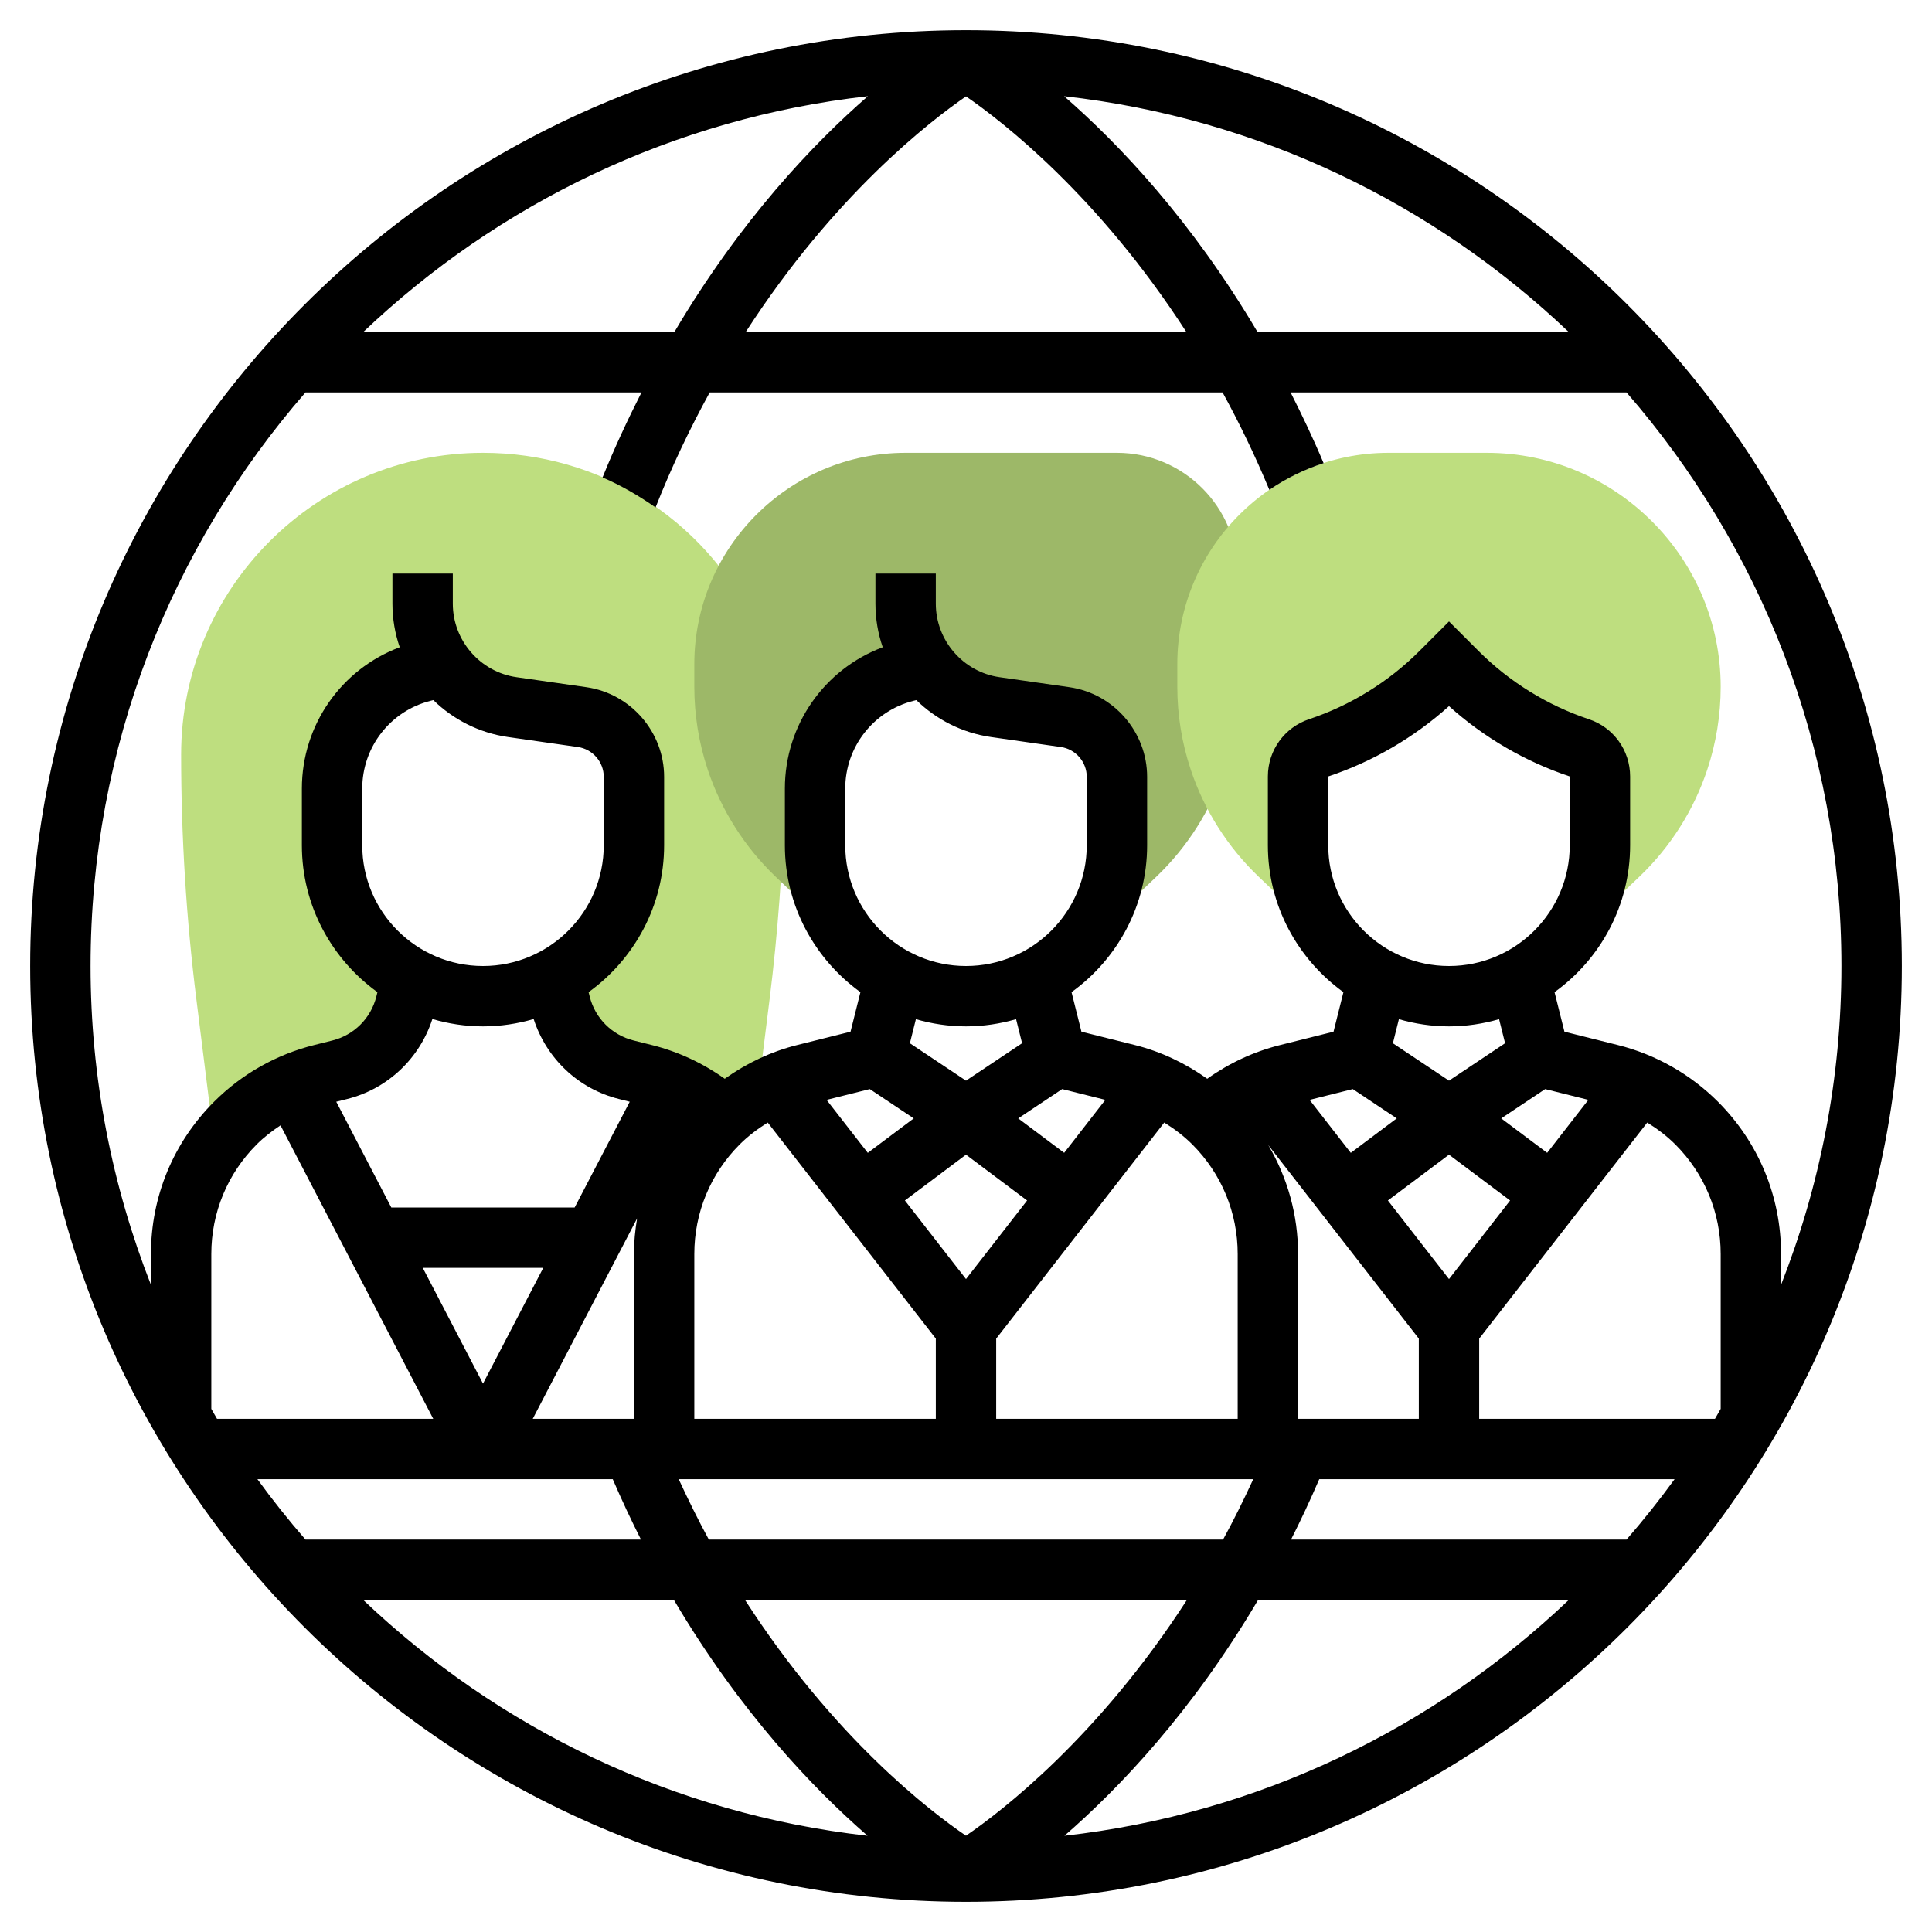 <?xml version="1.0" encoding="UTF-8"?>
<svg width="512px" height="512px" viewBox="0 0 512 512" version="1.1" xmlns="http://www.w3.org/2000/svg" xmlns:xlink="http://www.w3.org/1999/xlink">
    <!-- Generator: Sketch 64 (93537) - https://sketch.com -->
    <title>Outsourcing</title>
    <desc>Created with Sketch.</desc>
    <g id="Outsourcing" stroke="none" stroke-width="1" fill="none" fill-rule="evenodd">
        <g id="company" transform="translate(8, 8)" fill-rule="nonzero">
            <path d="M192.52,158.92 L191.8,156.688 C178.224,129.128 150.704,112 120,112 C75.888,112 40,147.888 40,192 C40,213.568 41.352,235.352 44.032,256.744 L48.936,296 L49.064,296 C50.656,293.752 52.408,291.592 54.384,289.616 C60.68,283.32 68.56,278.856 77.2,276.696 L82.032,275.488 C90.632,273.336 97.344,266.624 99.496,258.024 L101.176,251.296 L101.568,251.296 C88.808,244.616 80,231.408 80,216 L80,200.984 C80,186.296 89.992,173.504 104.24,169.936 L109.544,168.608 L109.488,168.368 C113.76,174.152 120.176,178.312 127.752,179.392 L146.256,182.032 C154.144,183.16 160,189.912 160,197.88 L160,216 C160,231.408 151.192,244.616 138.432,251.304 L138.824,251.304 L140.504,258.032 C142.656,266.632 149.368,273.344 157.968,275.496 L162.8,276.704 C170.696,278.68 177.96,282.576 183.96,288.04 L182.376,289.616 C185.504,286.488 189.032,283.808 192.848,281.64 L195.96,256.736 C198.128,239.368 199.44,221.688 199.848,204.184 L199.864,203.432 L192.52,158.92 Z" id="Path" fill="#BEDE7F"></path>
            <path d="M288,112 L232,112 C201.12,112 176,137.128 176,168 L176,174.016 C176,181.504 177.2,188.888 179.568,196 C183.144,206.736 189.376,216.536 197.576,224.36 L205.6,232 L211.376,232 C209.232,227.096 208,221.696 208,216 L208,200.984 C208,186.296 217.992,173.504 232.24,169.936 L237.544,168.608 L237.488,168.368 C241.76,174.152 248.176,178.312 255.752,179.392 L274.256,182.032 C282.144,183.16 288,189.912 288,197.88 L288,216 C288,221.696 286.768,227.096 284.624,232 L290.4,232 L298.432,224.352 C306.632,216.536 312.856,206.736 316.432,196 C318.8,188.888 320,181.504 320,174.016 L320,144 C320,126.352 305.648,112 288,112 Z" id="Path" fill="#9DB868"></path>
            <path d="M385.984,112 L360,112 C329.12,112 304,137.128 304,168 L304,174.016 C304,181.504 305.2,188.888 307.568,196 C311.144,206.736 317.376,216.536 325.576,224.36 L333.6,232 L339.376,232 C337.232,227.096 336,221.696 336,216 L336,197.768 C336,194.328 338.2,191.264 341.472,190.176 C353.656,186.112 364.728,179.272 373.816,170.192 L376,168 L378.192,170.192 C387.272,179.272 398.344,186.12 410.536,190.176 C413.8,191.264 416,194.32 416,197.768 L416,216 C416,221.696 414.768,227.096 412.624,232 L418.4,232 L426.432,224.352 C434.632,216.536 440.856,206.736 444.432,196 C446.8,188.888 448,181.504 448,174.016 C448,139.824 420.176,112 385.984,112 Z" id="Path" fill="#BEDE7F"></path>
            <path d="M248,0 C111.256,0 0,111.248 0,248 C0,384.752 111.256,496 248,496 C384.744,496 496,384.752 496,248 C496,111.248 384.744,0 248,0 Z M248,17.544 C257.552,24.096 283.04,43.784 306.408,80 L189.616,80 C212.984,43.776 238.464,24.096 248,17.544 Z M170.712,80 L88.256,80 C123.968,46.024 170.44,23.28 221.992,17.496 C207.512,30.088 188.16,50.44 170.712,80 L170.712,80 Z M274,17.496 C325.56,23.272 372.024,46.016 407.744,80 L325.264,80 C307.808,50.432 288.472,30.08 274,17.496 Z M72.952,96 L162,96 C158.408,103.104 154.912,110.512 151.68,118.528 C156.648,120.664 161.304,123.384 165.728,126.472 C170.112,115.376 174.984,105.296 180.08,96 L316,96 C320.36,103.96 324.536,112.544 328.392,121.816 C332.776,118.808 337.608,116.416 342.768,114.744 C340,108.136 337.04,101.968 334.024,96 L423.048,96 C458.48,136.752 480,189.896 480,248 C480,277.808 474.288,306.288 464,332.496 L464,324.344 C464,309.088 458.056,294.752 447.272,283.96 C439.944,276.64 430.776,271.448 420.744,268.944 L406.592,265.408 L403.968,254.928 C416.08,246.2 424,232.024 424,216 L424,197.768 C424,190.872 419.6,184.768 413.064,182.6 C402.104,178.944 392.008,172.704 383.848,164.536 L376,156.688 L368.16,164.528 C360,172.696 349.896,178.936 338.952,182.584 C332.4,184.768 328,190.864 328,197.768 L328,216 C328,232.024 335.92,246.2 348.024,254.928 L345.4,265.408 L331.256,268.944 C324.312,270.672 317.744,273.728 311.928,277.88 C306.144,273.768 299.672,270.672 292.744,268.944 L278.592,265.408 L275.968,254.928 C288.08,246.2 296,232.024 296,216 L296,197.872 C296,186.008 287.144,175.792 275.392,174.112 L256.888,171.464 C247.264,170.096 240,161.728 240,152 L240,144 L224,144 L224,152 C224,156.008 224.68,159.896 225.936,163.528 C210.464,169.32 200,184.136 200,200.984 L200,216 C200,232.024 207.92,246.2 220.024,254.928 L217.4,265.408 L203.256,268.944 C196.32,270.672 189.848,273.768 184.064,277.88 C178.24,273.728 171.68,270.672 164.744,268.944 L159.912,267.736 C154.168,266.296 149.712,261.84 148.272,256.088 L147.984,254.928 C160.08,246.2 168,232.024 168,216 L168,197.872 C168,186.008 159.144,175.792 147.392,174.112 L128.888,171.464 C119.264,170.096 112,161.728 112,152 L112,144 L96,144 L96,152 C96,156.008 96.68,159.896 97.936,163.528 C82.464,169.32 72,184.136 72,200.984 L72,216 C72,232.024 79.92,246.2 92.024,254.928 L91.736,256.096 C90.296,261.84 85.84,266.296 80.096,267.736 L75.264,268.944 C65.232,271.448 56.056,276.64 48.736,283.96 C37.944,294.752 32,309.088 32,324.344 L32,332.496 C21.712,306.288 16,277.808 16,248 C16,189.896 37.52,136.752 72.952,96 L72.952,96 Z M446.488,368 L384,368 L384,346.752 L428.536,289.488 C431.2,291.144 433.72,293.04 435.96,295.272 C443.72,303.04 448,313.36 448,324.344 L448,365.368 C447.488,366.24 447.008,367.136 446.488,368 Z M120,248 C102.352,248 88,233.648 88,216 L88,200.984 C88,189.952 95.48,180.376 106.168,177.704 L106.84,177.536 C112.104,182.672 118.952,186.216 126.624,187.32 L145.128,189.968 C149.048,190.512 152,193.92 152,197.872 L152,216 C152,233.648 137.648,248 120,248 Z M106.584,262.056 C110.848,263.296 115.336,264 120,264 C124.664,264 129.16,263.296 133.424,262.056 C136.816,272.52 145.256,280.56 156.032,283.248 L158.888,283.968 L144.288,312 L95.704,312 L81.112,283.968 L83.968,283.256 C94.744,280.56 103.192,272.512 106.584,262.056 L106.584,262.056 Z M336,368 L336,324.344 C336,314.008 333.216,304.128 328.104,295.448 L368,346.744 L368,368 L336,368 Z M179.848,400 C177.096,394.952 174.44,389.576 171.864,384 L324.128,384 C321.552,389.576 318.896,394.952 316.128,400 L179.848,400 Z M306.544,416 C283.128,452.28 257.552,471.952 247.992,478.48 C238.432,471.984 212.864,452.4 189.432,416 L306.544,416 Z M160.84,314.88 C160.32,317.984 160,321.136 160,324.344 L160,368 L133.184,368 L160.84,314.88 Z M120,358.672 L104.04,328 L135.968,328 L120,358.672 Z M248,298 L264.192,310.144 L248,330.968 L231.808,310.144 L248,298 Z M376,330.968 L359.808,310.144 L376,298 L392.192,310.144 L376,330.968 Z M402.016,297.512 L389.84,288.384 L401.488,280.616 L412.928,283.472 L402.016,297.512 Z M376,248 C358.352,248 344,233.648 344,216 L344,197.768 C355.784,193.848 366.76,187.44 376,179.136 C385.24,187.44 396.208,193.84 408,197.768 L408,216 C408,233.648 393.648,248 376,248 Z M376,264 C380.608,264 385.056,263.312 389.272,262.088 L390.864,268.464 L376,278.384 L361.128,268.472 L362.72,262.096 C366.944,263.312 371.392,264 376,264 L376,264 Z M350.504,280.616 L362.152,288.384 L349.976,297.52 L339.056,283.48 L350.504,280.616 Z M307.96,295.272 C315.72,303.04 320,313.36 320,324.344 L320,368 L256,368 L256,346.752 L300.536,289.488 C303.2,291.144 305.72,293.04 307.96,295.272 Z M274.016,297.512 L261.84,288.384 L273.488,280.616 L284.928,283.472 L274.016,297.512 Z M248,248 C230.352,248 216,233.648 216,216 L216,200.984 C216,189.952 223.48,180.376 234.168,177.704 L234.84,177.536 C240.104,182.672 246.952,186.216 254.624,187.32 L273.128,189.968 C277.048,190.512 280,193.92 280,197.872 L280,216 C280,233.648 265.648,248 248,248 L248,248 Z M248,264 C252.608,264 257.056,263.312 261.272,262.088 L262.864,268.464 L248,278.384 L233.128,268.472 L234.72,262.096 C238.944,263.312 243.392,264 248,264 L248,264 Z M222.504,280.616 L234.152,288.384 L221.976,297.52 L211.056,283.48 L222.504,280.616 Z M195.464,289.488 L240,346.744 L240,368 L176,368 L176,324.344 C176,313.36 180.28,303.04 188.04,295.272 C190.28,293.04 192.8,291.144 195.464,289.488 Z M66.336,290.232 L106.816,368 L49.512,368 C48.992,367.136 48.512,366.24 48,365.368 L48,324.344 C48,313.36 52.28,303.04 60.04,295.272 C61.952,293.36 64.096,291.72 66.336,290.232 L66.336,290.232 Z M154.384,384 C156.784,389.576 159.288,394.896 161.864,400 L72.952,400 C68.48,394.856 64.224,389.528 60.216,384 L154.384,384 Z M170.592,416 C188.056,445.576 207.416,465.912 221.912,478.496 C170.392,472.704 123.952,449.96 88.256,416 L170.592,416 Z M325.408,416 L407.744,416 C372.048,449.96 325.608,472.696 274.088,478.496 C288.592,465.912 307.952,445.576 325.408,416 Z M334.136,400 C336.72,394.896 339.216,389.576 341.616,384 L435.784,384 C431.768,389.528 427.52,394.856 423.048,400 L334.136,400 Z" id="Shape" fill="#000000"></path>
        </g>
    </g>
</svg>